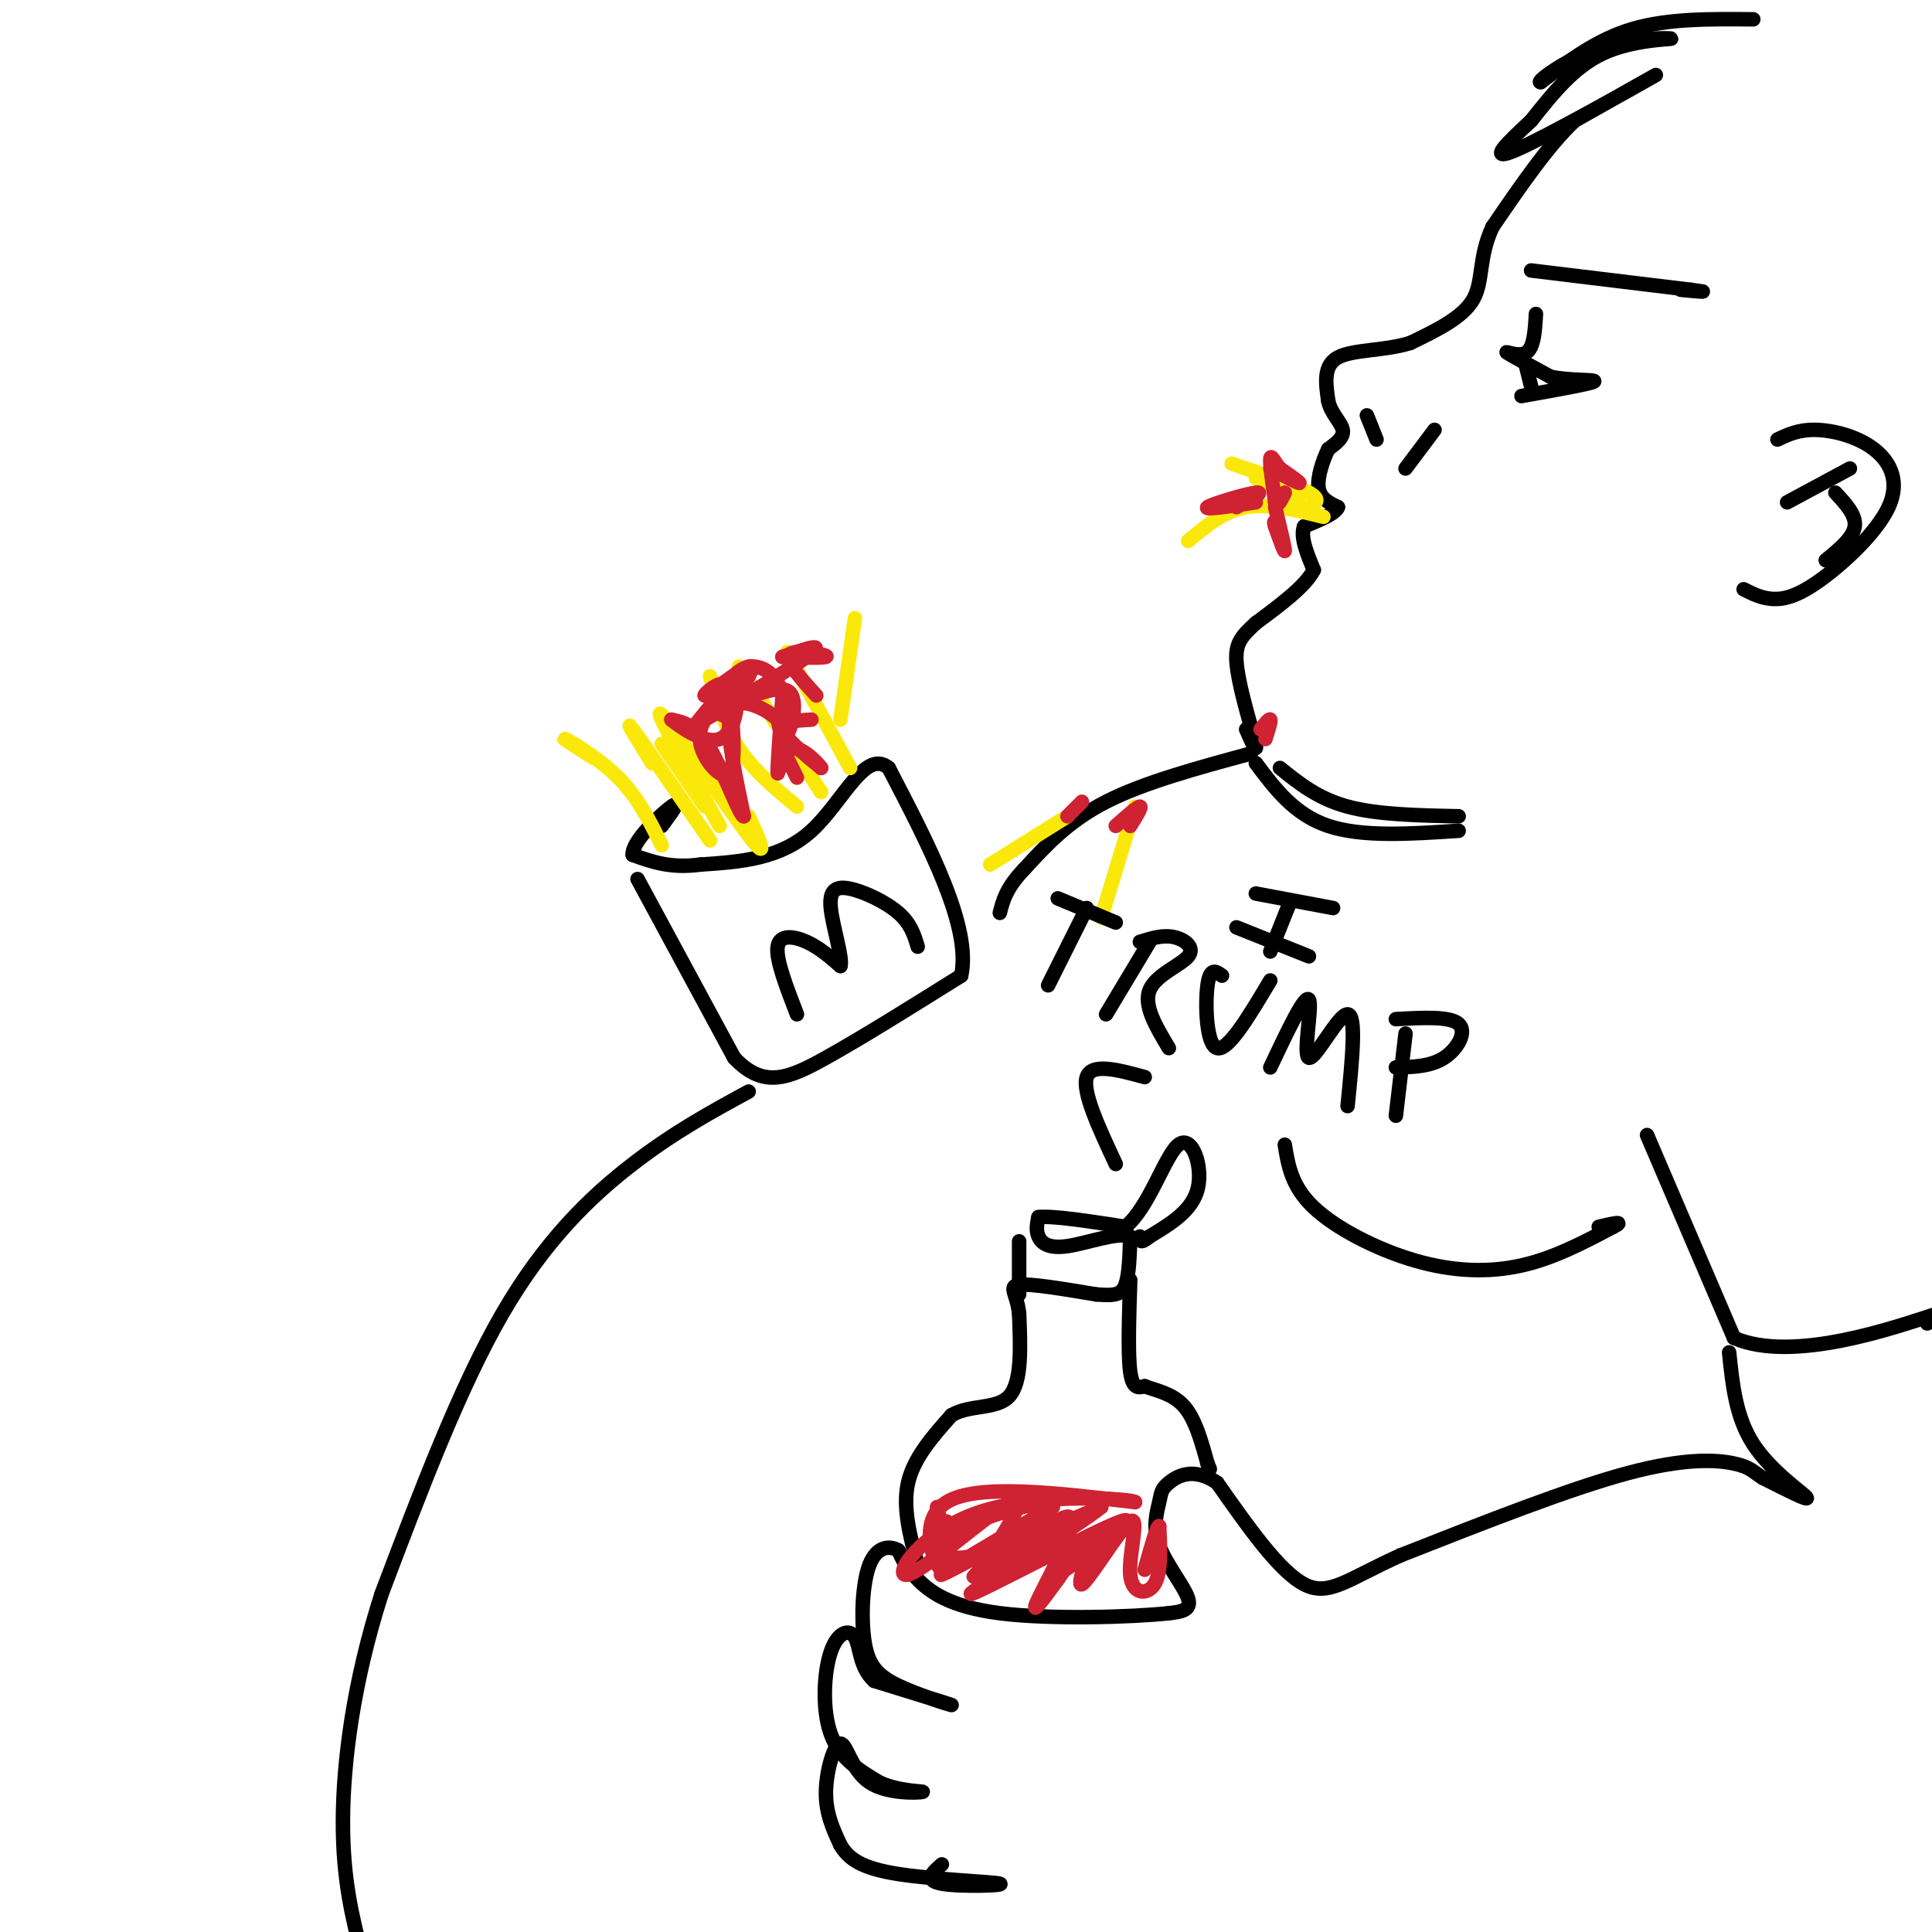 <svg viewBox='0 0 400 400' version='1.1' xmlns='http://www.w3.org/2000/svg' xmlns:xlink='http://www.w3.org/1999/xlink'><g fill='none' stroke='rgb(0,0,0)' stroke-width='3' stroke-linecap='round' stroke-linejoin='round'><path d='M363,4c-8.833,-0.083 -17.667,-0.167 -25,2c-7.333,2.167 -13.167,6.583 -19,11'/><path d='M319,17c-1.306,0.241 4.928,-4.657 12,-7c7.072,-2.343 14.981,-2.131 15,-2c0.019,0.131 -7.852,0.180 -14,3c-6.148,2.820 -10.574,8.410 -15,14'/><path d='M317,25c-4.857,4.524 -9.500,8.833 -3,6c6.500,-2.833 24.143,-12.810 28,-15c3.857,-2.190 -6.071,3.405 -16,9'/><path d='M326,25c-5.500,5.167 -11.250,13.583 -17,22'/><path d='M309,47c-2.956,6.356 -1.844,11.244 -4,15c-2.156,3.756 -7.578,6.378 -13,9'/><path d='M292,71c-5.267,1.667 -11.933,1.333 -15,3c-3.067,1.667 -2.533,5.333 -2,9'/><path d='M275,83c0.489,2.556 2.711,4.444 3,6c0.289,1.556 -1.356,2.778 -3,4'/><path d='M275,93c-1.089,2.222 -2.311,5.778 -2,8c0.311,2.222 2.156,3.111 4,4'/><path d='M277,105c-0.500,1.333 -3.750,2.667 -7,4'/><path d='M270,109c-0.833,2.167 0.583,5.583 2,9'/><path d='M272,118c-1.667,3.333 -6.833,7.167 -12,11'/><path d='M260,129c-2.933,2.733 -4.267,4.067 -4,8c0.267,3.933 2.133,10.467 4,17'/><path d='M260,154c0.333,2.333 -0.833,-0.333 -2,-3'/><path d='M265,159c3.917,3.167 7.833,6.333 14,8c6.167,1.667 14.583,1.833 23,2'/><path d='M260,158c4.000,5.333 8.000,10.667 15,13c7.000,2.333 17.000,1.667 27,1'/><path d='M259,156c-11.083,3.000 -22.167,6.000 -30,10c-7.833,4.000 -12.417,9.000 -17,14'/><path d='M212,180c-3.667,3.833 -4.333,6.417 -5,9'/><path d='M266,237c0.702,4.327 1.405,8.655 6,13c4.595,4.345 13.083,8.708 21,11c7.917,2.292 15.262,2.512 22,1c6.738,-1.512 12.869,-4.756 19,-8'/><path d='M334,254c2.667,-1.333 -0.167,-0.667 -3,0'/><path d='M341,235c0.000,0.000 18.000,42.000 18,42'/><path d='M359,277c12.222,5.333 33.778,-2.333 42,-5c8.222,-2.667 3.111,-0.333 -2,2'/><path d='M358,280c0.689,6.711 1.378,13.422 5,19c3.622,5.578 10.178,10.022 11,11c0.822,0.978 -4.089,-1.511 -9,-4'/><path d='M365,306c-2.000,-1.214 -2.500,-2.250 -6,-3c-3.500,-0.750 -10.000,-1.214 -22,2c-12.000,3.214 -29.500,10.107 -47,17'/><path d='M290,322c-10.956,4.911 -14.844,8.689 -20,6c-5.156,-2.689 -11.578,-11.844 -18,-21'/><path d='M252,307c-4.957,-3.390 -8.350,-1.364 -10,0c-1.650,1.364 -1.556,2.067 -2,4c-0.444,1.933 -1.427,5.097 0,9c1.427,3.903 5.265,8.544 6,11c0.735,2.456 -1.632,2.728 -4,3'/><path d='M242,334c-7.571,0.810 -24.500,1.333 -35,0c-10.500,-1.333 -14.571,-4.524 -17,-7c-2.429,-2.476 -3.214,-4.238 -4,-6'/><path d='M186,321c-1.864,-1.095 -4.524,-0.832 -6,3c-1.476,3.832 -1.767,11.233 -1,16c0.767,4.767 2.591,6.899 7,9c4.409,2.101 11.403,4.172 11,4c-0.403,-0.172 -8.201,-2.586 -16,-5'/><path d='M181,348c-3.110,-2.754 -2.885,-7.140 -4,-9c-1.115,-1.860 -3.569,-1.193 -5,3c-1.431,4.193 -1.837,11.912 0,17c1.837,5.088 5.919,7.544 10,10'/><path d='M182,369c4.171,1.958 9.598,1.853 9,2c-0.598,0.147 -7.222,0.544 -11,-2c-3.778,-2.544 -4.709,-8.031 -6,-8c-1.291,0.031 -2.940,5.580 -3,10c-0.060,4.420 1.470,7.710 3,11'/><path d='M174,382c1.718,2.952 4.512,4.833 12,6c7.488,1.167 19.670,1.622 21,2c1.330,0.378 -8.191,0.679 -12,0c-3.809,-0.679 -1.904,-2.340 0,-4'/><path d='M190,324c-1.583,-5.917 -3.167,-11.833 -2,-17c1.167,-5.167 5.083,-9.583 9,-14'/><path d='M197,293c3.978,-2.311 9.422,-1.089 12,-4c2.578,-2.911 2.289,-9.956 2,-17'/><path d='M211,272c-0.400,-4.067 -2.400,-5.733 0,-6c2.400,-0.267 9.200,0.867 16,2'/><path d='M227,268c3.778,0.311 5.222,0.089 6,-2c0.778,-2.089 0.889,-6.044 1,-10'/><path d='M234,256c-2.429,-1.024 -9.000,1.417 -13,2c-4.000,0.583 -5.429,-0.690 -6,-2c-0.571,-1.310 -0.286,-2.655 0,-4'/><path d='M215,252c3.000,-0.333 10.500,0.833 18,2'/><path d='M233,254c4.917,-3.952 8.208,-14.833 11,-17c2.792,-2.167 5.083,4.381 4,9c-1.083,4.619 -5.542,7.310 -10,10'/><path d='M238,256c-2.000,1.667 -2.000,0.833 -2,0'/><path d='M211,257c0.000,0.000 0.000,11.000 0,11'/><path d='M234,265c-0.250,7.667 -0.500,15.333 0,19c0.500,3.667 1.750,3.333 3,3'/><path d='M237,287c2.022,0.822 5.578,1.378 8,4c2.422,2.622 3.711,7.311 5,12'/><path d='M250,303c0.833,2.000 0.417,1.000 0,0'/><path d='M132,182c0.000,0.000 20.000,37.000 20,37'/><path d='M152,219c6.089,6.511 11.311,4.289 19,0c7.689,-4.289 17.844,-10.644 28,-17'/><path d='M199,202c2.167,-10.000 -6.417,-26.500 -15,-43'/><path d='M184,159c-4.867,-4.111 -9.533,7.111 -16,13c-6.467,5.889 -14.733,6.444 -23,7'/><path d='M145,179c-6.167,0.833 -10.083,-0.583 -14,-2'/><path d='M131,177c-0.311,-2.711 5.911,-8.489 8,-10c2.089,-1.511 0.044,1.244 -2,4'/></g>
<g fill='none' stroke='rgb(250,232,11)' stroke-width='3' stroke-linecap='round' stroke-linejoin='round'><path d='M147,174c-7.000,-10.167 -14.000,-20.333 -16,-23c-2.000,-2.667 1.000,2.167 4,7'/><path d='M149,171c-7.067,-12.578 -14.133,-25.156 -12,-23c2.133,2.156 13.467,19.044 18,25c4.533,5.956 2.267,0.978 0,-4'/><path d='M147,140c1.500,5.250 3.000,10.500 6,15c3.000,4.500 7.500,8.250 12,12'/><path d='M153,138c0.000,0.000 17.000,26.000 17,26'/><path d='M163,135c0.000,0.000 13.000,24.000 13,24'/><path d='M174,149c0.000,0.000 3.000,-21.000 3,-21'/><path d='M274,107c-5.667,-1.417 -11.333,-2.833 -16,-2c-4.667,0.833 -8.333,3.917 -12,7'/><path d='M271,105c1.333,-0.750 2.667,-1.500 0,-3c-2.667,-1.500 -9.333,-3.750 -16,-6'/><path d='M269,103c0.000,0.000 -9.000,-4.000 -9,-4'/><path d='M235,167c0.000,0.000 -7.000,23.000 -7,23'/><path d='M221,169c0.000,0.000 -16.000,10.000 -16,10'/><path d='M137,175c-2.444,-4.933 -4.889,-9.867 -9,-14c-4.111,-4.133 -9.889,-7.467 -11,-8c-1.111,-0.533 2.444,1.733 6,4'/><path d='M146,167c0.000,0.000 -9.000,-13.000 -9,-13'/></g>
<g fill='none' stroke='rgb(207,34,51)' stroke-width='3' stroke-linecap='round' stroke-linejoin='round'><path d='M196,315c0.256,5.036 0.512,10.071 0,8c-0.512,-2.071 -1.792,-11.250 -2,-11c-0.208,0.250 0.655,9.929 1,12c0.345,2.071 0.173,-3.464 0,-9'/><path d='M195,315c0.405,1.702 1.417,10.458 0,10c-1.417,-0.458 -5.262,-10.131 1,-14c6.262,-3.869 22.631,-1.935 39,0'/><path d='M235,311c0.043,-0.609 -19.349,-2.132 -32,2c-12.651,4.132 -18.560,13.920 -15,13c3.560,-0.920 16.589,-12.549 21,-15c4.411,-2.451 0.206,4.274 -4,11'/><path d='M205,322c-2.081,3.358 -5.285,6.252 -2,3c3.285,-3.252 13.057,-12.650 12,-11c-1.057,1.650 -12.943,14.350 -12,14c0.943,-0.350 14.715,-13.748 18,-14c3.285,-0.252 -3.919,12.642 -6,17c-2.081,4.358 0.959,0.179 4,-4'/><path d='M219,327c2.494,-3.518 6.728,-10.314 7,-9c0.272,1.314 -3.419,10.739 -2,10c1.419,-0.739 7.947,-11.641 10,-13c2.053,-1.359 -0.370,6.827 0,11c0.370,4.173 3.534,4.335 5,2c1.466,-2.335 1.233,-7.168 1,-12'/><path d='M240,316c-0.333,-0.500 -1.667,4.250 -3,9'/><path d='M263,97c2.833,1.500 5.667,3.000 6,3c0.333,0.000 -1.833,-1.500 -4,-3'/><path d='M265,97c-1.111,-1.311 -1.889,-3.089 -2,-2c-0.111,1.089 0.444,5.044 1,9'/><path d='M264,104c0.500,1.167 1.250,-0.417 2,-2'/><path d='M264,105c1.000,4.167 2.000,8.333 2,9c0.000,0.667 -1.000,-2.167 -2,-5'/><path d='M264,109c-0.333,-1.000 -0.167,-1.000 0,-1'/><path d='M260,104c-5.422,0.822 -10.844,1.644 -10,1c0.844,-0.644 7.956,-2.756 10,-3c2.044,-0.244 -0.978,1.378 -4,3'/><path d='M261,151c0.917,-1.167 1.833,-2.333 2,-2c0.167,0.333 -0.417,2.167 -1,4'/><path d='M231,171c2.250,-2.000 4.500,-4.000 5,-4c0.500,0.000 -0.750,2.000 -2,4'/><path d='M224,166c0.000,0.000 -3.000,3.000 -3,3'/><path d='M168,149c-3.167,0.167 -6.333,0.333 -6,2c0.333,1.667 4.167,4.833 8,8'/><path d='M170,159c0.071,-0.155 -3.750,-4.542 -6,-4c-2.250,0.542 -2.929,6.012 -3,5c-0.071,-1.012 0.464,-8.506 1,-16'/><path d='M162,144c-0.892,-3.978 -3.620,-5.922 -6,-6c-2.380,-0.078 -4.410,1.710 -5,4c-0.590,2.290 0.260,5.083 0,6c-0.260,0.917 -1.630,-0.041 -3,-1'/><path d='M148,147c-1.500,0.857 -3.750,3.500 -3,7c0.750,3.500 4.500,7.857 6,6c1.500,-1.857 0.750,-9.929 0,-18'/><path d='M151,142c-1.702,-1.893 -5.958,2.375 -5,2c0.958,-0.375 7.131,-5.393 9,-6c1.869,-0.607 -0.565,3.196 -3,7'/><path d='M152,145c2.000,0.060 8.500,-3.292 11,-2c2.500,1.292 1.000,7.226 0,9c-1.000,1.774 -1.500,-0.613 -2,-3'/><path d='M161,149c-1.107,-1.083 -2.875,-2.292 -5,-3c-2.125,-0.708 -4.607,-0.917 -5,3c-0.393,3.917 1.304,11.958 3,20'/><path d='M154,169c-0.733,0.267 -4.067,-9.067 -7,-14c-2.933,-4.933 -5.467,-5.467 -8,-6'/><path d='M139,149c0.750,0.655 6.625,5.292 10,4c3.375,-1.292 4.250,-8.512 3,-10c-1.250,-1.488 -4.625,2.756 -8,7'/><path d='M144,150c4.089,-2.022 18.311,-10.578 23,-14c4.689,-3.422 -0.156,-1.711 -5,0'/><path d='M162,136c1.596,0.089 8.088,0.313 9,0c0.912,-0.313 -3.754,-1.161 -6,-1c-2.246,0.161 -2.070,1.332 -1,3c1.070,1.668 3.035,3.834 5,6'/><path d='M162,155c0.000,0.000 3.000,6.000 3,6'/><path d='M218,312c-12.502,7.379 -25.003,14.759 -23,14c2.003,-0.759 18.512,-9.656 22,-13c3.488,-3.344 -6.044,-1.133 -12,1c-5.956,2.133 -8.334,4.190 -9,6c-0.666,1.810 0.381,3.374 6,2c5.619,-1.374 15.809,-5.687 26,-10'/><path d='M228,312c-4.188,3.620 -27.659,17.671 -27,18c0.659,0.329 25.447,-13.065 31,-15c5.553,-1.935 -8.128,7.590 -13,11c-4.872,3.410 -0.936,0.705 3,-2'/></g>
<g fill='none' stroke='rgb(0,0,0)' stroke-width='3' stroke-linecap='round' stroke-linejoin='round'><path d='M318,65c-0.200,3.489 -0.400,6.978 -2,8c-1.600,1.022 -4.600,-0.422 -4,0c0.600,0.422 4.800,2.711 9,5'/><path d='M321,78c4.067,0.867 9.733,0.533 9,1c-0.733,0.467 -7.867,1.733 -15,3'/><path d='M316,76c0.000,0.000 1.000,4.000 1,4'/><path d='M317,56c0.000,0.000 33.000,4.000 33,4'/><path d='M350,60c5.167,0.667 1.583,0.333 -2,0'/><path d='M283,86c0.000,0.000 2.000,5.000 2,5'/><path d='M291,97c0.000,0.000 6.000,-8.000 6,-8'/><path d='M368,91c2.208,-1.047 4.416,-2.093 8,-2c3.584,0.093 8.543,1.326 12,4c3.457,2.674 5.411,6.789 3,12c-2.411,5.211 -9.188,11.518 -14,15c-4.812,3.482 -7.661,4.138 -10,4c-2.339,-0.138 -4.170,-1.069 -6,-2'/><path d='M370,104c0.000,0.000 13.000,-7.000 13,-7'/><path d='M380,102c2.167,2.333 4.333,4.667 4,7c-0.333,2.333 -3.167,4.667 -6,7'/><path d='M155,226c-7.689,4.178 -15.378,8.356 -24,15c-8.622,6.644 -18.178,15.756 -27,31c-8.822,15.244 -16.911,36.622 -25,58'/><path d='M79,330c-5.844,18.222 -7.956,34.778 -8,47c-0.044,12.222 1.978,20.111 4,28'/><path d='M165,210c-2.200,-5.689 -4.400,-11.378 -4,-14c0.400,-2.622 3.400,-2.178 6,-1c2.600,1.178 4.800,3.089 7,5'/><path d='M174,200c0.534,-1.644 -1.630,-8.255 -2,-12c-0.370,-3.745 1.054,-4.624 4,-4c2.946,0.624 7.413,2.750 10,5c2.587,2.250 3.293,4.625 4,7'/><path d='M219,186c0.000,0.000 12.000,5.000 12,5'/><path d='M225,188c0.000,0.000 -8.000,16.000 -8,16'/><path d='M238,195c0.000,0.000 -9.000,15.000 -9,15'/><path d='M236,195c2.357,-0.738 4.714,-1.476 7,-1c2.286,0.476 4.500,2.167 3,4c-1.500,1.833 -6.714,3.810 -8,7c-1.286,3.190 1.357,7.595 4,12'/><path d='M253,202c-1.244,-0.911 -2.489,-1.822 -3,2c-0.511,3.822 -0.289,12.378 2,13c2.289,0.622 6.644,-6.689 11,-14'/><path d='M263,221c3.619,-7.655 7.238,-15.310 8,-14c0.762,1.310 -1.333,11.583 0,12c1.333,0.417 6.095,-9.024 8,-9c1.905,0.024 0.952,9.512 0,19'/><path d='M291,214c0.000,0.000 -2.000,17.000 -2,17'/><path d='M289,211c5.600,-0.311 11.200,-0.622 13,1c1.800,1.622 -0.200,5.178 -3,7c-2.800,1.822 -6.400,1.911 -10,2'/><path d='M260,185c0.000,0.000 16.000,3.000 16,3'/><path d='M267,187c0.000,0.000 -4.000,10.000 -4,10'/><path d='M256,192c0.000,0.000 15.000,6.000 15,6'/><path d='M237,223c-5.500,-1.500 -11.000,-3.000 -12,0c-1.000,3.000 2.500,10.500 6,18'/></g>
</svg>
